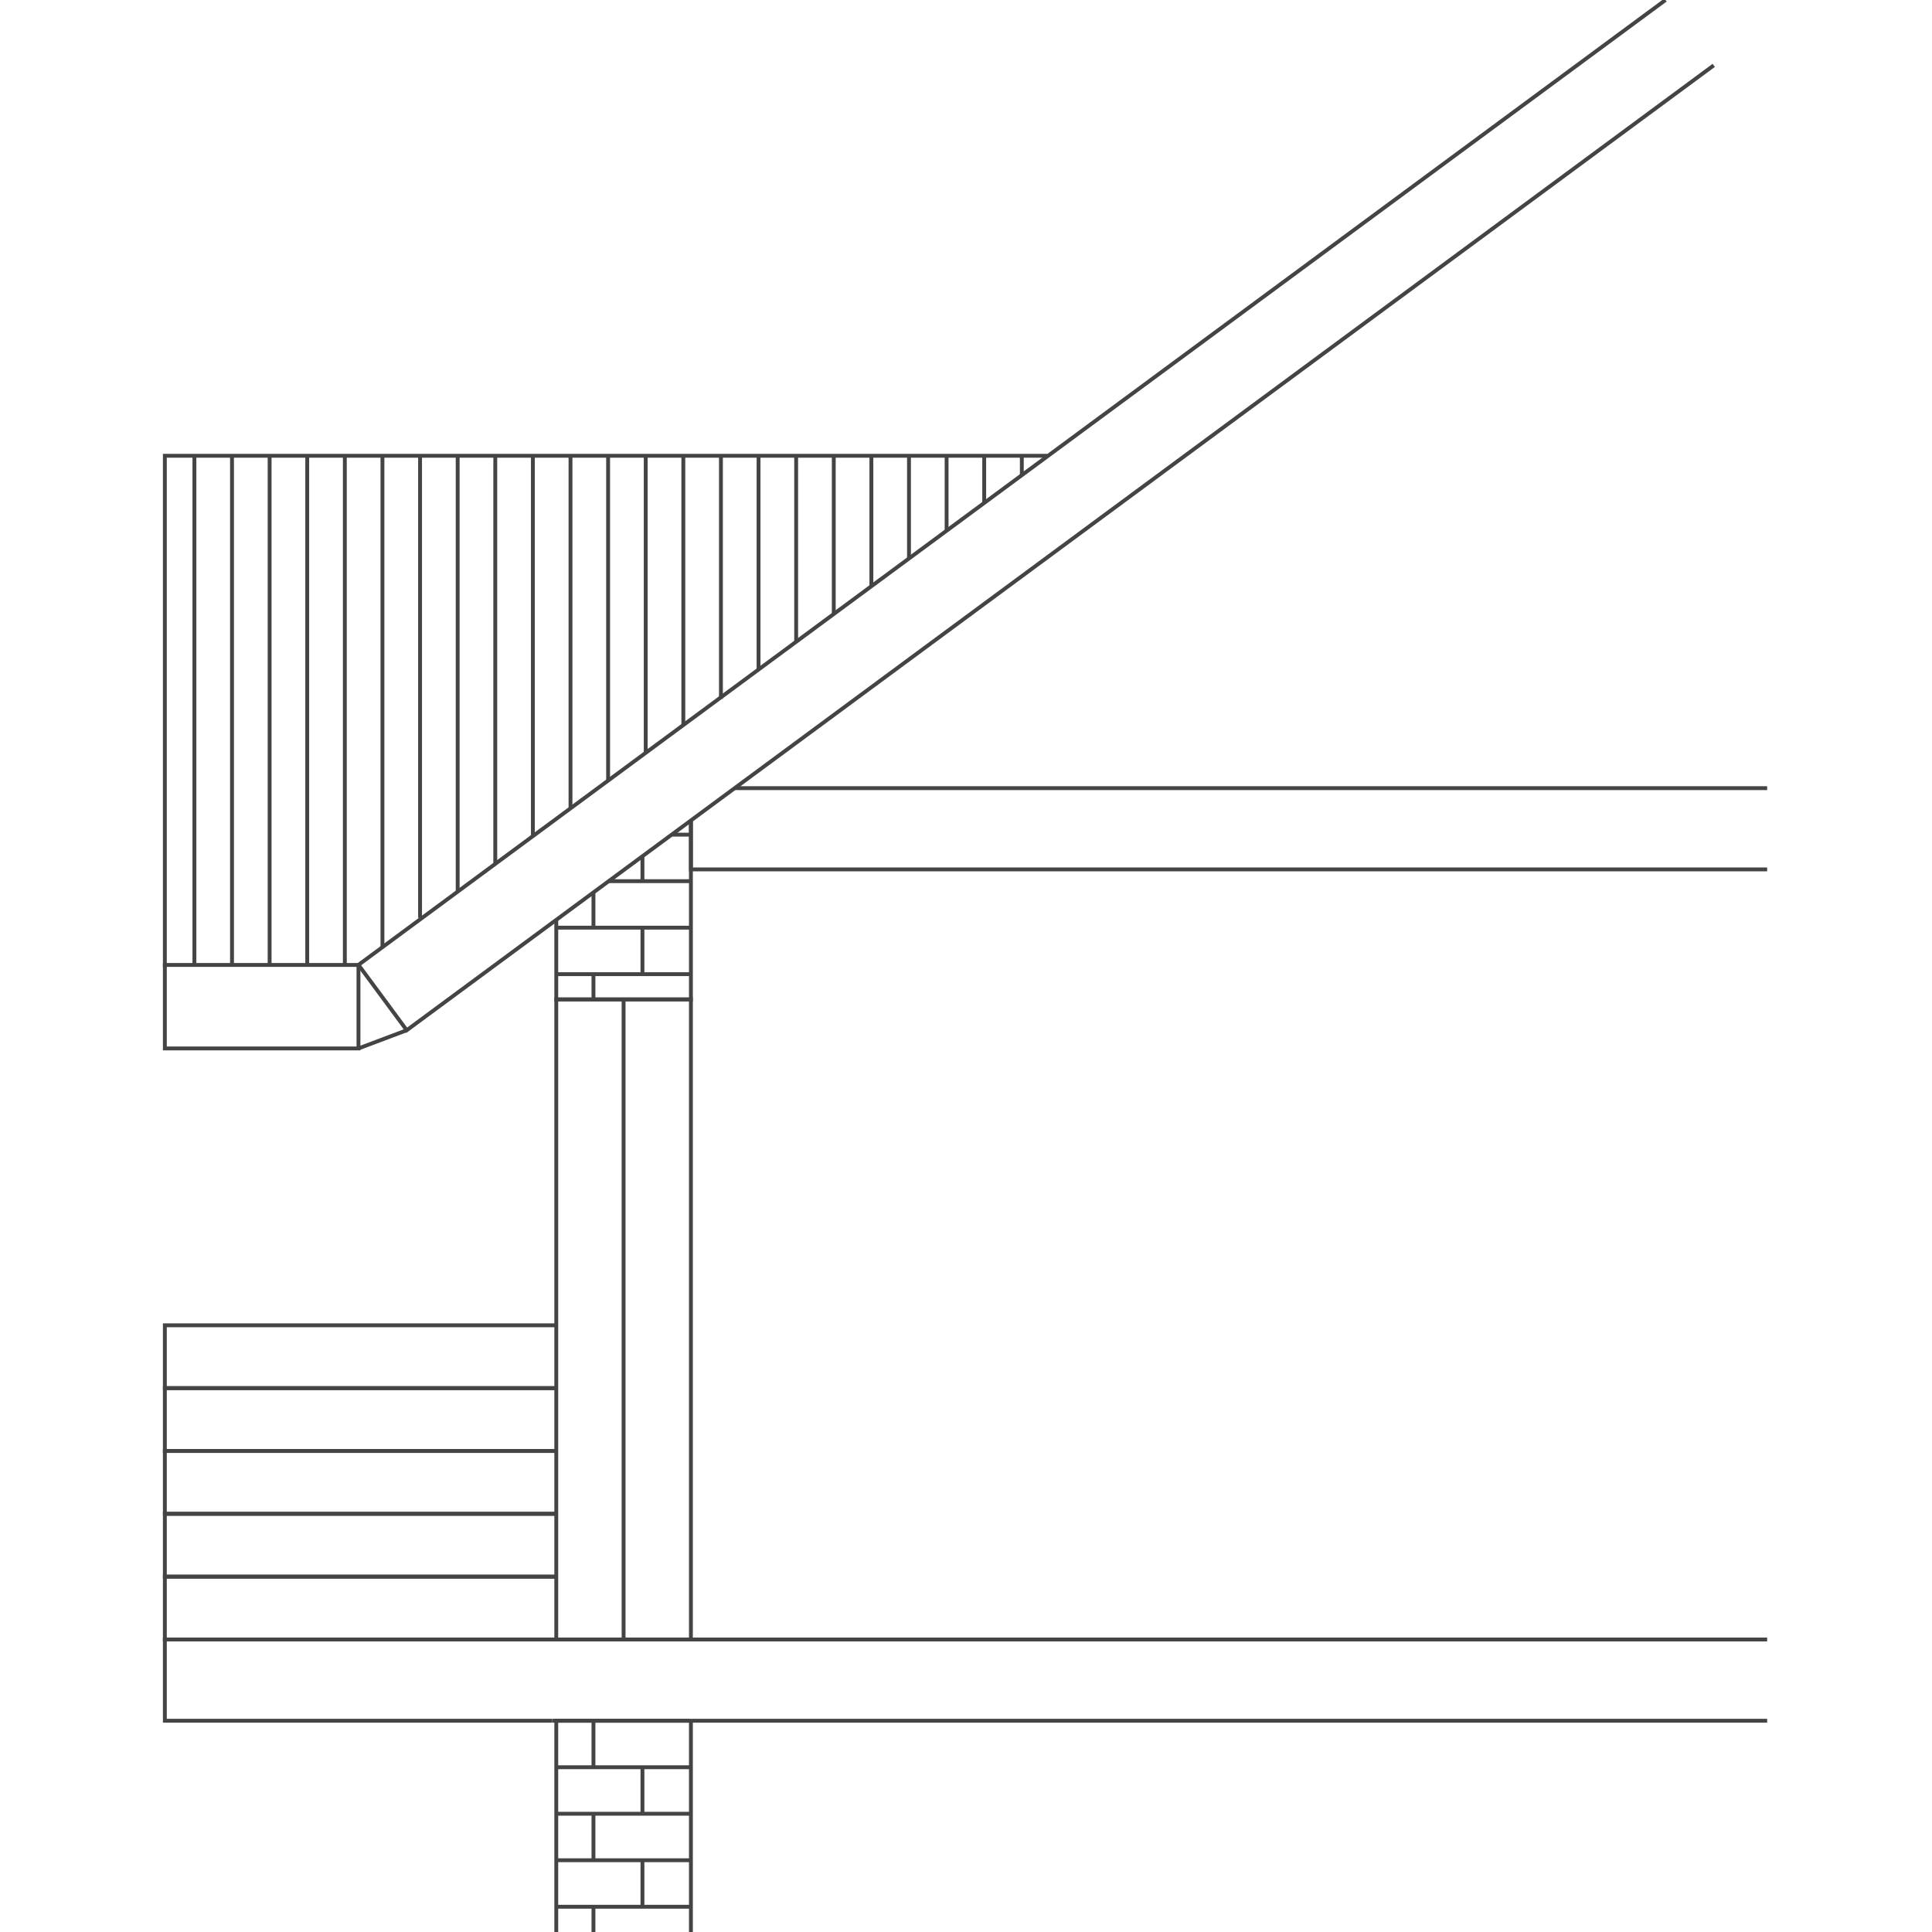 <?xml version="1.0" encoding="UTF-8"?>
<svg id="Ebene_1" xmlns="http://www.w3.org/2000/svg" version="1.1" viewBox="0 0 1000 1000">
  <!-- Generator: Adobe Illustrator 29.3.1, SVG Export Plug-In . SVG Version: 2.1.0 Build 151)  -->
  <g>
    <polygon points="288.926 1000 286.926 1000 286.926 889.648 357.613 889.648 357.613 891.648 288.926 891.648 288.926 1000" fill="#444"/>
    <rect x="356.613" y="890.648" width="2" height="109.352" fill="#444"/>
    <rect x="331.53" y="962.857" width="2" height="24.069" fill="#444"/>
    <g>
      <rect x="287.926" y="913.718" width="69.688" height="2" fill="#444"/>
      <rect x="331.53" y="914.718" width="2" height="24.07" fill="#444"/>
      <rect x="306.173" y="890.648" width="2" height="24.069" fill="#444"/>
    </g>
    <rect x="287.926" y="937.788" width="69.688" height="2" fill="#444"/>
    <rect x="287.926" y="961.857" width="69.688" height="2" fill="#444"/>
    <rect x="287.926" y="985.927" width="69.688" height="2" fill="#444"/>
    <rect x="306.173" y="938.788" width="2" height="24.069" fill="#444"/>
    <rect x="306.173" y="986.927" width="2" height="13.073" fill="#444"/>
  </g>
  <g>
    <polygon points="358.613 518.299 286.926 518.299 286.926 476.108 288.926 476.108 288.926 516.299 356.613 516.299 356.613 424.663 358.613 424.663 358.613 518.299" fill="#444"/>
    <rect x="331.53" y="480.156" width="2" height="24.069" fill="#444"/>
    <g>
      <rect x="347.652" y="431.017" width="9.961" height="2" fill="#444"/>
      <rect x="331.53" y="443.181" width="2" height="12.906" fill="#444"/>
    </g>
    <rect x="314.756" y="455.087" width="42.857" height="2" fill="#444"/>
    <rect x="287.926" y="479.156" width="69.688" height="2" fill="#444"/>
    <rect x="287.926" y="503.226" width="69.688" height="2" fill="#444"/>
    <rect x="306.173" y="461.514" width="2" height="18.642" fill="#444"/>
    <rect x="306.173" y="504.226" width="2" height="13.073" fill="#444"/>
  </g>
  <rect x="285.766" y="889.648" width="71.348" height="2" fill="#444"/>
  <rect x="357.613" y="889.648" width="557.06" height="2" fill="#444"/>
  <rect x="287.926" y="847.596" width="626.747" height="2" fill="#444"/>
  <polygon points="914.673 451 356.613 451 356.613 424.663 358.613 424.663 358.613 449 914.673 449 914.673 451" fill="#444"/>
  <rect x="380.257" y="406.947" width="534.416" height="2" fill="#444"/>
  <path d="M358.613,849.596h-71.688v-333.297h71.688v333.297ZM288.926,847.596h67.688v-329.297h-67.688v329.297Z" fill="#444"/>
  <rect x="321.77" y="517.299" width="2" height="331.297" fill="#444"/>
  <polygon points="285.766 891.648 84.327 891.648 84.327 847.596 285.766 847.596 285.766 849.596 86.327 849.596 86.327 889.648 285.766 889.648 285.766 891.648" fill="#444"/>
  <g>
    <polygon points="287.548 849.596 84.327 849.596 84.327 815.07 287.548 815.07 287.548 817.07 86.327 817.07 86.327 847.596 287.548 847.596 287.548 849.596" fill="#444"/>
    <polygon points="287.548 817.07 84.327 817.07 84.327 782.545 287.548 782.545 287.548 784.545 86.327 784.545 86.327 815.07 287.548 815.07 287.548 817.07" fill="#444"/>
    <polygon points="287.548 784.545 84.327 784.545 84.327 750.021 287.548 750.021 287.548 752.021 86.327 752.021 86.327 782.545 287.548 782.545 287.548 784.545" fill="#444"/>
    <polygon points="287.548 752.021 84.327 752.021 84.327 717.495 287.548 717.495 287.548 719.495 86.327 719.495 86.327 750.021 287.548 750.021 287.548 752.021" fill="#444"/>
    <polygon points="287.548 719.495 84.327 719.495 84.327 684.97 287.926 684.97 287.926 686.97 86.327 686.97 86.327 717.495 287.548 717.495 287.548 719.495" fill="#444"/>
  </g>
  <polygon points="210.312 534.647 184.147 499.206 184.952 498.611 861.467 -.805 862.654 .805 186.944 499.626 210.733 531.851 886.442 33.028 887.63 34.637 210.312 534.647" fill="#444"/>
  <path d="M186.546,543.668h-102.219v-45.211h102.219v45.211ZM86.327,541.668h98.219v-41.211h-98.219v41.211Z" fill="#444"/>
  <rect x="184.687" y="536.959" width="26.694" height="2" transform="translate(-176.975 104.386) rotate(-20.648)" fill="#444"/>
  <polygon points="86.327 500.615 84.327 500.615 84.327 234.91 542.027 234.91 542.027 236.91 86.327 236.91 86.327 500.615" fill="#444"/>
  <rect x="99.621" y="235.91" width="2" height="263.547" fill="#444"/>
  <rect x="119.088" y="235.91" width="2" height="263.547" fill="#444"/>
  <rect x="138.555" y="235.91" width="2" height="263.547" fill="#444"/>
  <rect x="158.021" y="235.91" width="2" height="263.547" fill="#444"/>
  <rect x="177.488" y="235.91" width="2" height="263.547" fill="#444"/>
  <rect x="196.955" y="235.91" width="2" height="254.346" fill="#444"/>
  <rect x="216.422" y="235.91" width="2" height="239.179" fill="#444"/>
  <rect x="235.889" y="235.91" width="2" height="225.604" fill="#444"/>
  <rect x="255.355" y="235.91" width="2" height="211.233" fill="#444"/>
  <rect x="274.822" y="235.91" width="2" height="196.863" fill="#444"/>
  <rect x="294.289" y="235.91" width="2" height="182.492" fill="#444"/>
  <rect x="313.756" y="235.91" width="2" height="168.121" fill="#444"/>
  <rect x="333.223" y="235.91" width="2" height="153.75" fill="#444"/>
  <rect x="352.689" y="235.91" width="2" height="139.38" fill="#444"/>
  <rect x="372.156" y="235.91" width="2" height="125.824" fill="#444"/>
  <rect x="391.623" y="235.91" width="2" height="110.638" fill="#444"/>
  <rect x="411.09" y="235.91" width="2" height="96.268" fill="#444"/>
  <rect x="430.557" y="235.91" width="2" height="81.896" fill="#444"/>
  <rect x="450.023" y="235.91" width="2" height="67.526" fill="#444"/>
  <rect x="469.49" y="235.91" width="2" height="53.155" fill="#444"/>
  <rect x="488.957" y="235.91" width="2" height="38.784" fill="#444"/>
  <rect x="508.424" y="235.91" width="2" height="24.414" fill="#444"/>
  <rect x="527.891" y="235.91" width="2" height="10.043" fill="#444"/>
</svg>